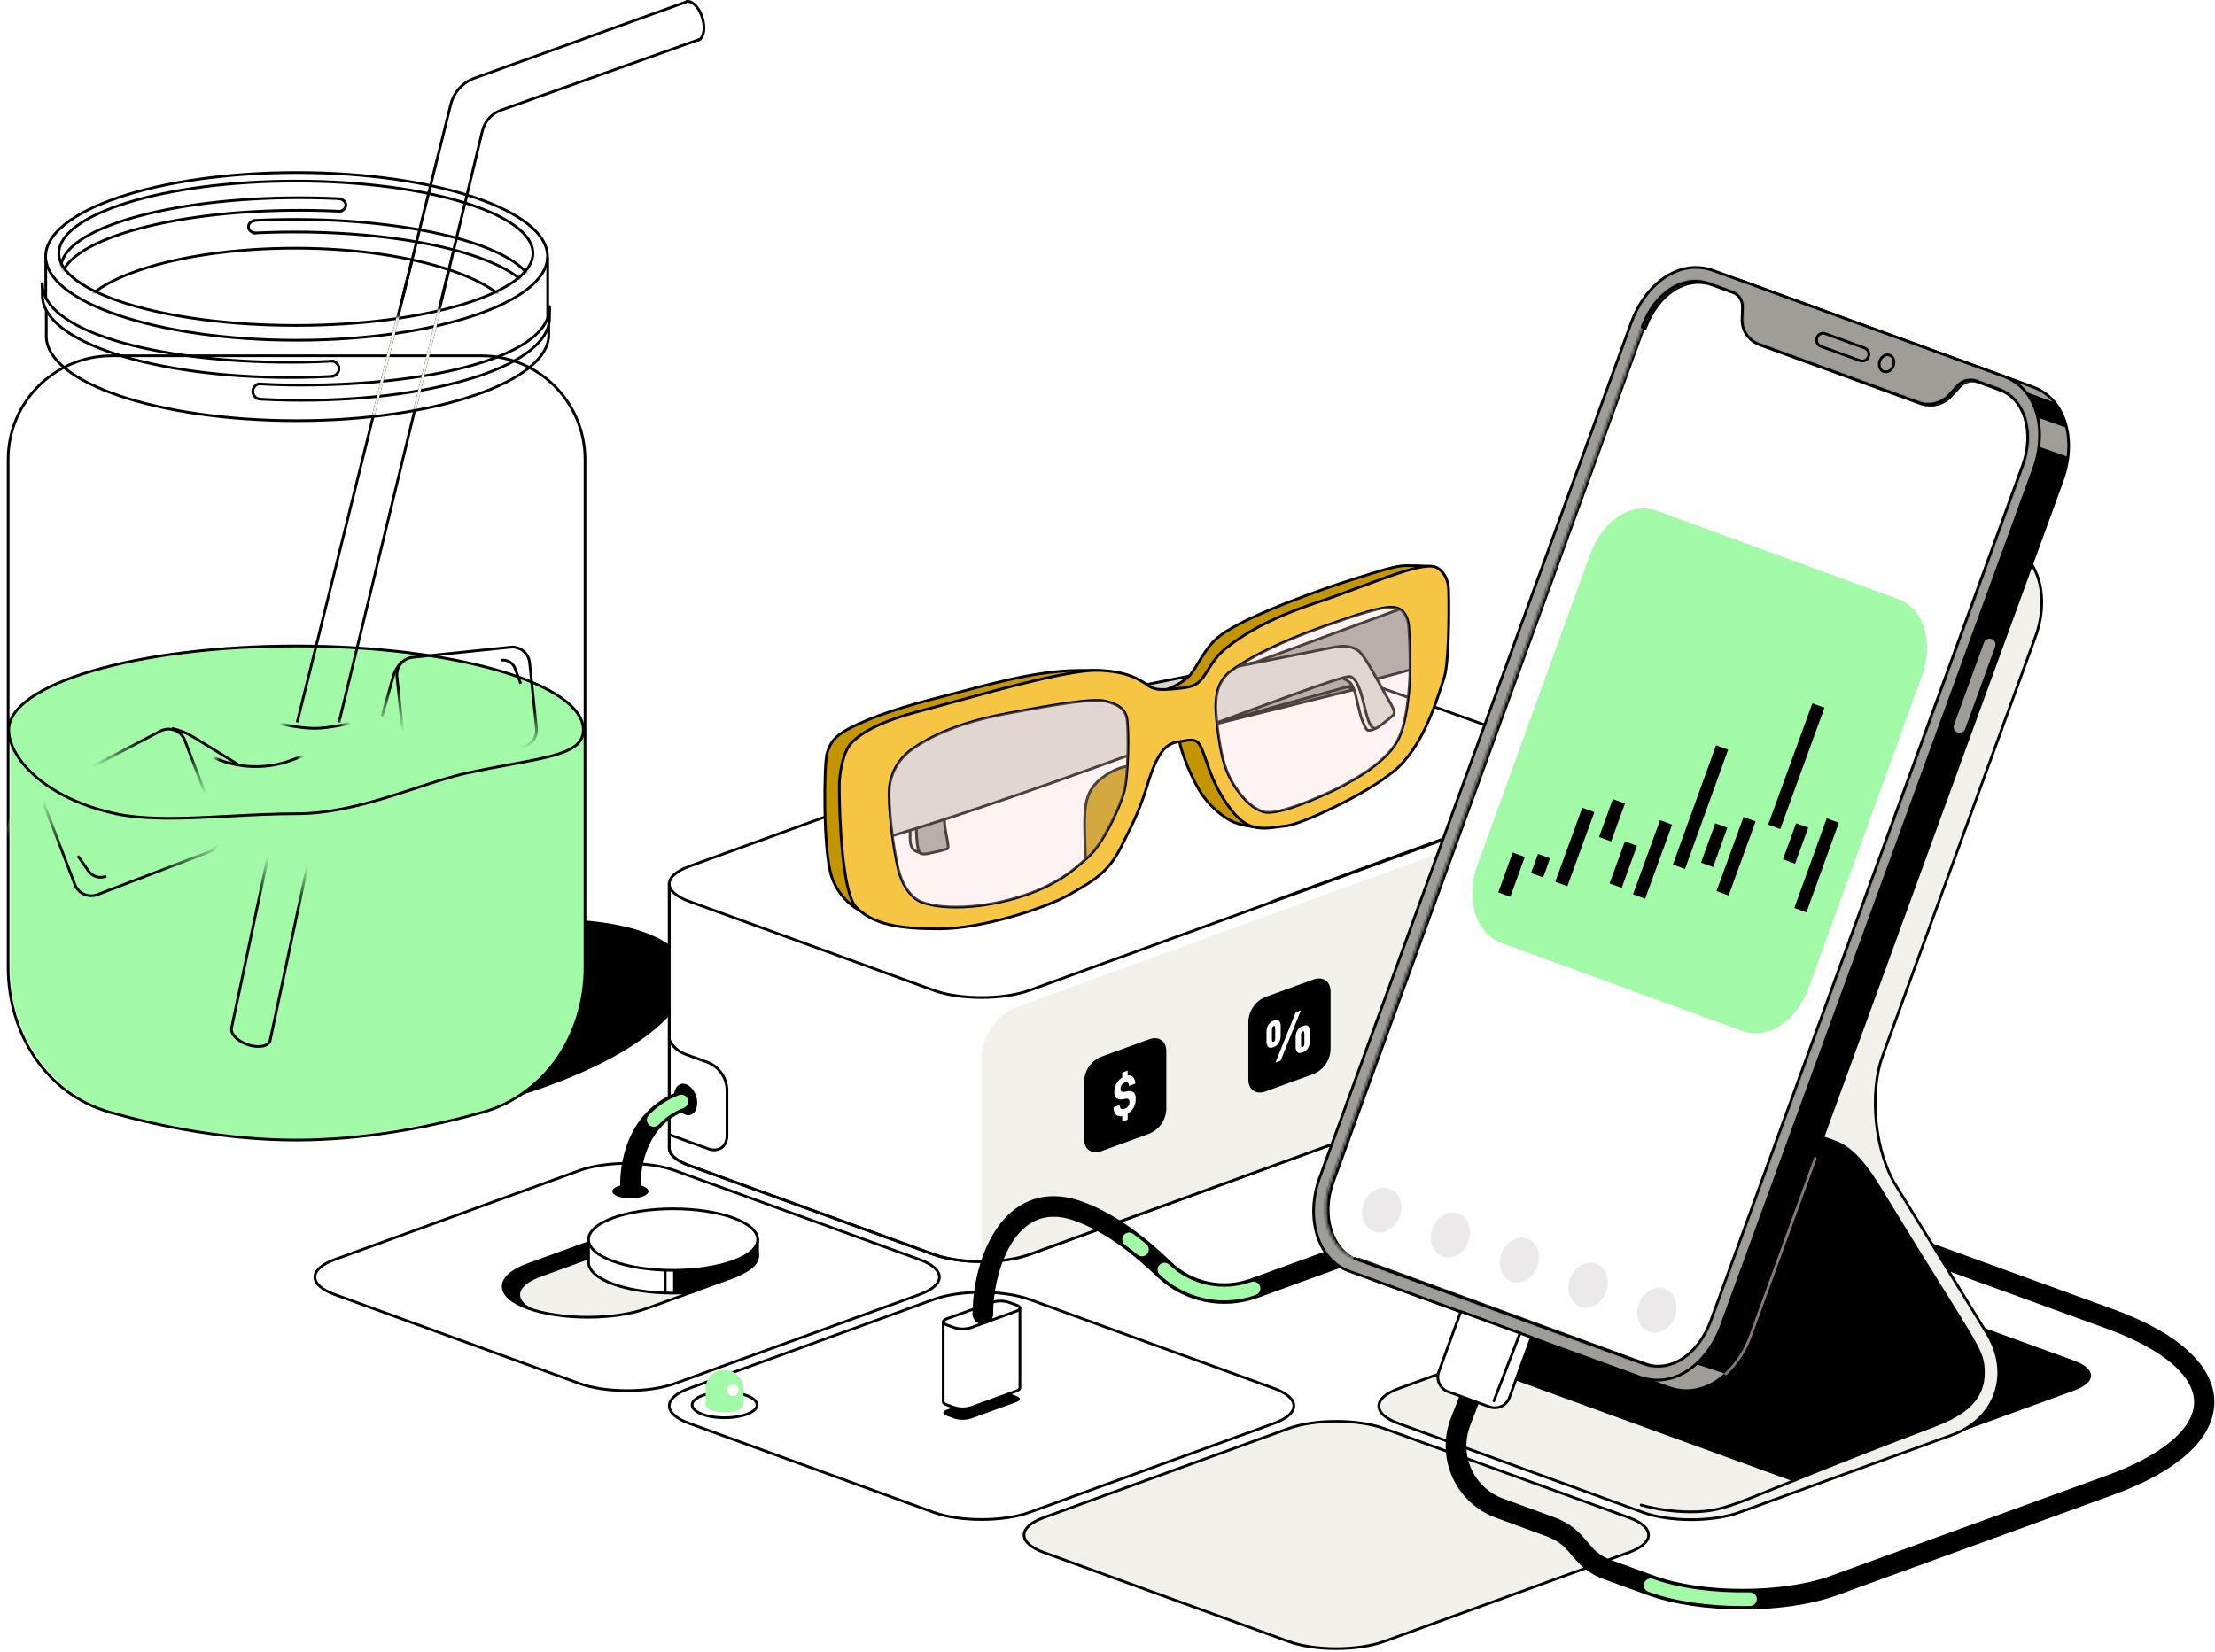 <svg width="823" height="614" viewBox="0 0 823 614" fill="none" xmlns="http://www.w3.org/2000/svg">
<ellipse cx="90.373" cy="42.194" rx="90.373" ry="42.194" transform="matrix(0.95 -0.312 0.787 0.617 44.542 382.099)" fill="black"/>
<path d="M10.52 168.378V225.203L35.608 216.203V182.243C35.608 172.122 39.542 162.397 46.581 155.123L61.642 139.558H39.34C36.862 139.558 34.395 139.877 31.999 140.508C19.341 143.842 10.52 155.288 10.52 168.378Z" fill="white"/>
<path d="M38.238 287.646C55.956 291.432 87.66 302.239 111.249 302.239C134.838 302.239 157.122 295.668 174.84 291.882C201.674 286.149 217.234 281.191 217.234 270.699V360.088C217.234 386.022 200.04 408.913 174.705 414.451C153.094 419.175 127.618 423.704 109.365 423.704C91.338 423.704 66.793 419.287 45.912 414.627C20.793 409.022 3.852 386.241 3.852 360.504V270.699C3.852 281.191 11.403 281.912 38.238 287.646Z" fill="#A2F9A8"/>
<path d="M100.2 387.411L116.655 310.287L101.91 307.141L86 382.203" stroke="black"/>
<path d="M217.234 271.254C217.234 281.79 200.285 286.769 173.488 292.528C155.795 296.33 133.543 302.928 109.987 302.928C86.431 302.928 54.771 292.075 37.078 288.273C10.281 282.515 2.74 281.79 2.74 271.254C2.74 253.761 50.756 239.58 109.987 239.58C169.218 239.58 217.234 253.761 217.234 271.254Z" fill="#A2F9A8"/>
<path d="M41.519 132.221H178.867C200.13 132.221 217.367 149.458 217.367 170.721V359.44C217.367 384.161 203.013 406.746 179.288 413.396C160.091 418.777 135.541 423.703 110 423.703C84.49 423.703 60.051 418.79 40.952 413.417C17.297 406.763 3.019 384.225 3.019 359.57V170.721C3.019 149.458 20.256 132.221 41.519 132.221Z" stroke="black"/>
<mask id="mask0_432_3" style="mask-type:alpha" maskUnits="userSpaceOnUse" x="0" y="101" width="125" height="42">
<rect x="0.634" y="101.661" width="123.442" height="40.519" fill="#D9D9D9"/>
</mask>
<g mask="url(#mask0_432_3)">
<path d="M200.402 108.729C200.402 126.163 159.058 140.296 108.057 140.296C57.056 140.296 15.711 127.105 15.711 109.671V105.431" stroke="black" stroke-linecap="round"/>
<path d="M200.402 103.075C200.402 120.509 159.058 134.642 108.057 134.642C57.056 134.642 15.711 122.865 15.711 105.431" stroke="black" stroke-linecap="round"/>
</g>
<path d="M123.134 139.825C124.695 139.825 125.961 138.559 125.961 136.998C125.961 135.437 124.695 134.171 123.134 134.171" stroke="black"/>
<mask id="mask1_432_3" style="mask-type:alpha" maskUnits="userSpaceOnUse" x="95" y="110" width="125" height="41">
<rect width="123.442" height="40.519" transform="matrix(-1 0 0 1 219.248 110.142)" fill="#D9D9D9"/>
</mask>
<g mask="url(#mask1_432_3)">
<path d="M19.48 117.209C19.48 134.643 60.825 148.776 111.826 148.776C162.827 148.776 204.172 135.586 204.172 118.151V113.911" stroke="black" stroke-linecap="round"/>
<path d="M19.48 111.555C19.48 128.989 60.825 143.122 111.826 143.122C162.827 143.122 204.172 131.816 204.172 114.382" stroke="black" stroke-linecap="round"/>
</g>
<path d="M96.749 148.304C95.188 148.304 93.922 147.039 93.922 145.477C93.922 143.916 95.188 142.65 96.749 142.65" stroke="black"/>
<mask id="mask2_432_3" style="mask-type:alpha" maskUnits="userSpaceOnUse" x="21" y="66" width="178" height="56">
<ellipse cx="109.941" cy="94.122" rx="88.576" ry="27.327" fill="#D9D9D9"/>
</mask>
<g mask="url(#mask2_432_3)">
<path d="M27.961 145.538V119.923C27.961 104.633 64.573 92.237 109.736 92.237C154.899 92.237 191.922 105.043 191.922 120.334V145.948" stroke="black"/>
<mask id="mask3_432_3" style="mask-type:alpha" maskUnits="userSpaceOnUse" x="8" y="71" width="119" height="35">
<rect width="118.526" height="33.506" transform="matrix(1 0 0 -1 8.173 105.429)" fill="#D9D9D9"/>
</mask>
<g mask="url(#mask3_432_3)">
<path d="M199.987 99.585C199.987 85.168 160.289 73.481 111.319 73.481C62.349 73.481 22.65 85.168 22.65 99.585V103.87" stroke="black"/>
<path d="M199.987 104.26C199.987 89.843 160.289 78.156 111.319 78.156C62.349 78.156 22.65 89.843 22.65 104.26" stroke="black"/>
</g>
<path d="M125.793 73.871C127.292 73.871 128.507 74.917 128.507 76.208C128.507 77.499 127.292 78.546 125.793 78.546" stroke="black"/>
<mask id="mask4_432_3" style="mask-type:alpha" maskUnits="userSpaceOnUse" x="94" y="79" width="119" height="35">
<rect x="212.652" y="113.493" width="118.526" height="33.506" transform="rotate(180 212.652 113.493)" fill="#D9D9D9"/>
</mask>
<g mask="url(#mask4_432_3)">
<path d="M20.838 107.649C20.838 93.232 60.537 81.545 109.507 81.545C158.477 81.545 198.175 93.232 198.175 107.649V111.935" stroke="black"/>
<path d="M20.838 112.324C20.838 97.908 60.537 86.221 109.507 86.221C158.477 86.221 198.175 97.908 198.175 112.324" stroke="black"/>
</g>
<path d="M95.032 81.935C93.533 81.935 92.318 82.982 92.318 84.273C92.318 85.564 93.533 86.61 95.032 86.61" stroke="black"/>
</g>
<path d="M203.433 95.283C203.433 99.44 200.94 103.477 196.254 107.219C191.573 110.958 184.769 114.347 176.317 117.203C159.418 122.912 136.039 126.452 110.193 126.452C84.347 126.452 60.968 122.912 44.069 117.203C35.617 114.347 28.813 110.958 24.132 107.219C19.446 103.477 16.953 99.44 16.953 95.283C16.953 91.126 19.446 87.09 24.132 83.347C28.813 79.608 35.617 76.219 44.069 73.364C60.968 67.654 84.347 64.114 110.193 64.114C136.039 64.114 159.418 67.654 176.317 73.364C184.769 76.219 191.573 79.608 196.254 83.347C200.94 87.09 203.433 91.126 203.433 95.283Z" stroke="black"/>
<path d="M198.017 94.122C198.017 97.659 195.692 101.123 191.262 104.355C186.842 107.578 180.414 110.503 172.426 112.967C156.457 117.894 134.365 120.948 109.941 120.948C85.517 120.948 63.425 117.894 47.455 112.967C39.467 110.503 33.04 107.578 28.62 104.355C24.189 101.123 21.864 97.659 21.864 94.122C21.864 90.585 24.189 87.121 28.62 83.889C33.04 80.665 39.467 77.741 47.455 75.276C63.425 70.35 85.517 67.295 109.941 67.295C134.365 67.295 156.457 70.35 172.426 75.276C180.414 77.741 186.842 80.665 191.262 83.889C195.692 87.121 198.017 90.585 198.017 94.122Z" stroke="black"/>
<path d="M20.065 292.421L59.58 271.713C63.027 269.907 67.277 271.513 68.668 275.146L81.335 308.237C82.618 311.59 80.941 315.348 77.588 316.631L36.21 332.471C32.857 333.754 29.099 332.077 27.815 328.724L17.012 300.502C15.834 297.424 17.146 293.951 20.065 292.421Z" stroke="black"/>
<rect x="13.304" y="264.815" width="115.846" height="47.658" transform="rotate(13.936 13.304 264.815)" fill="url(#paint0_linear_432_3)"/>
<path d="M63.865 270.699V270.699C66.722 271.33 69.452 272.434 71.944 273.967L88.315 284.036" stroke="black"/>
<path d="M149.367 245.891V245.891C147.768 247.536 146.607 249.556 145.991 251.766L141.98 266.15" stroke="black"/>
<path d="M39.451 325.61V325.61C37.112 326.595 34.403 325.824 32.934 323.754L28.903 318.075" stroke="black"/>
<path d="M3.24 271.254C3.24 267.127 6.075 263.091 11.454 259.335C16.82 255.589 24.615 252.195 34.294 249.337C53.644 243.622 80.406 240.08 109.987 240.08C139.568 240.08 166.33 243.622 185.68 249.337C195.359 252.195 203.154 255.589 208.52 259.335C213.899 263.091 216.734 267.127 216.734 271.254C216.734 273.729 215.781 275.575 213.932 277.071C212.055 278.59 209.244 279.755 205.531 280.788C201.826 281.819 197.281 282.704 191.968 283.693C191.232 283.83 190.482 283.969 189.717 284.111C184.969 284.991 179.672 285.972 173.894 287.214C167.895 288.503 161.3 290.67 154.319 292.963C150.975 294.061 147.543 295.189 144.045 296.263C133.211 299.59 121.689 302.428 109.987 302.428C101.981 302.428 93.713 302.867 85.609 303.297C81.779 303.5 77.986 303.702 74.274 303.854C62.684 304.329 51.883 304.325 43.105 302.439C29.777 299.575 19.793 294.324 13.15 288.507C6.494 282.676 3.24 276.323 3.24 271.254Z" stroke="black"/>
<path d="M115.595 279.814L108.405 282.497C97.749 286.473 85.875 285.489 76.018 279.814V279.814" stroke="black"/>
<rect x="82.507" y="281.463" width="4.643" height="9.855" transform="rotate(121.983 82.507 281.463)" fill="url(#paint1_linear_432_3)"/>
<rect width="4.643" height="9.855" transform="matrix(0.382 0.924 0.924 -0.382 108.999 279.809)" fill="url(#paint2_linear_432_3)"/>
<path d="M194.286 277.648L158.357 285.716C154.561 286.569 150.871 283.918 150.468 280.048L147.489 251.445C147.117 247.874 149.71 244.678 153.28 244.306L189.654 240.517C193.225 240.145 196.421 242.738 196.793 246.309L199.326 270.633C199.668 273.911 197.501 276.926 194.286 277.648Z" stroke="black"/>
<path d="M186.315 245.375V245.375C188.496 245.075 190.593 246.33 191.359 248.393L193.461 254.056" stroke="black"/>
<mask id="mask5_432_3" style="mask-type:alpha" maskUnits="userSpaceOnUse" x="120" y="240" width="103" height="48">
<ellipse cx="171.634" cy="264.194" rx="51.827" ry="21.362" transform="rotate(-11.784 171.634 264.194)" fill="#D9D9D9"/>
</mask>
<g mask="url(#mask5_432_3)">
<g filter="url(#filter0_f_432_3)">
<rect x="205.685" y="310.204" width="71.081" height="46.037" transform="rotate(-171.62 205.685 310.204)" fill="url(#paint3_linear_432_3)"/>
</g>
</g>
<path fill-rule="evenodd" clip-rule="evenodd" d="M255.122 1.042C255.927 0.87 256.914 1.246 257.911 2.218C258.954 3.236 259.912 4.827 260.505 6.755C261.098 8.684 261.201 10.537 260.91 11.966C260.708 12.958 260.333 13.687 259.85 14.13L186.049 40.447C182.392 41.751 179.64 44.812 178.731 48.586L173.429 70.599L125.475 268.331L126.447 268.566L161.321 124.769L161.404 124.789L174.402 70.83L177.565 57.789L177.544 57.784L179.704 48.82C180.534 45.374 183.046 42.58 186.385 41.389L259.369 15.363L259.415 15.513C259.768 15.404 260.085 15.232 260.365 15.008L260.744 14.872L260.687 14.711C261.288 14.078 261.685 13.175 261.89 12.165C262.22 10.543 262.094 8.518 261.461 6.461C260.828 4.404 259.794 2.658 258.609 1.502C257.44 0.362 256.024 -0.288 254.68 0.125L254.725 0.271L176.142 28.573C171.587 30.214 168.151 34.02 166.983 38.719L162.26 57.732L162.226 57.724L109.928 268.328L110.898 268.569L145.862 127.77L145.888 127.777L167.954 38.96C169.041 34.585 172.24 31.042 176.481 29.514L255.17 1.174L255.122 1.042Z" fill="black"/>
<mask id="mask6_432_3" style="mask-type:alpha" maskUnits="userSpaceOnUse" x="136" y="111" width="35" height="44">
<path d="M170.248 111.084L136.325 113.44V154.901L156.585 152.074L170.248 111.084Z" fill="#D9D9D9"/>
</mask>
<g mask="url(#mask6_432_3)">
<path fill-rule="evenodd" clip-rule="evenodd" d="M261.096 20.437C261.486 22.309 261.496 24.026 261.235 25.273C261.104 25.898 260.916 26.357 260.714 26.654C260.631 26.777 260.553 26.863 260.482 26.923L260.48 26.911L259.934 27.017C259.854 26.989 259.76 26.944 259.652 26.875C259.348 26.683 258.993 26.337 258.624 25.816C257.887 24.776 257.212 23.197 256.823 21.325C256.434 19.453 256.424 17.736 256.684 16.489C256.815 15.864 257.004 15.405 257.205 15.108C257.307 14.958 257.4 14.864 257.482 14.804L257.687 14.764L257.677 14.712C257.782 14.69 257.97 14.698 258.267 14.887C258.571 15.079 258.927 15.425 259.296 15.946C260.032 16.986 260.707 18.565 261.096 20.437ZM257.122 13.856L177.922 29.375C172.395 30.458 167.995 34.642 166.638 40.108L162.259 57.732L162.225 57.724L109.927 268.329L110.897 268.57L145.861 127.771L145.887 127.777L167.608 40.349C168.872 35.261 172.968 31.364 178.114 30.356L256.084 15.078C255.436 16.516 255.302 18.923 255.844 21.529C256.375 24.082 257.424 26.201 258.564 27.283L187.458 41.079C183.036 41.937 179.523 45.297 178.468 49.676L173.428 70.599L125.474 268.331L126.446 268.566L161.32 124.77L161.403 124.79L174.401 70.83L177.564 57.789L177.543 57.784L179.44 49.91C180.403 45.912 183.611 42.844 187.648 42.061L259.913 28.04C260.093 28.068 260.271 28.066 260.446 28.029C262.167 27.672 262.896 24.181 262.075 20.233C261.255 16.285 259.194 13.375 257.473 13.733C257.351 13.758 257.234 13.8 257.122 13.856Z" fill="#F2F0EA"/>
</g>
<mask id="mask7_432_3" style="mask-type:alpha" maskUnits="userSpaceOnUse" x="145" y="96" width="24" height="23">
<path d="M151.402 96.478L168.835 101.189L164.595 114.852L145.277 118.151L151.402 96.478Z" fill="black"/>
</mask>
<g mask="url(#mask7_432_3)">
<path fill-rule="evenodd" clip-rule="evenodd" d="M261.096 20.436C261.486 22.308 261.496 24.025 261.235 25.272C261.104 25.897 260.916 26.356 260.714 26.654C260.631 26.776 260.553 26.862 260.482 26.922L260.48 26.91L259.934 27.016C259.854 26.988 259.76 26.943 259.652 26.874C259.348 26.682 258.993 26.336 258.624 25.815C257.887 24.775 257.212 23.196 256.823 21.324C256.434 19.452 256.424 17.735 256.684 16.488C256.815 15.863 257.004 15.404 257.205 15.107C257.307 14.957 257.4 14.863 257.482 14.803L257.687 14.763L257.677 14.711C257.782 14.689 257.97 14.697 258.267 14.886C258.571 15.079 258.927 15.424 259.296 15.945C260.032 16.985 260.707 18.564 261.096 20.436ZM257.122 13.855L177.922 29.374C172.395 30.457 167.995 34.642 166.638 40.107L162.259 57.731L162.225 57.723L109.927 268.328L110.897 268.569L145.861 127.77L145.887 127.776L167.608 40.348C168.872 35.26 172.968 31.363 178.114 30.355L256.084 15.077C255.436 16.515 255.302 18.922 255.844 21.528C256.375 24.081 257.424 26.2 258.564 27.282L187.458 41.078C183.036 41.936 179.523 45.296 178.468 49.675L173.428 70.598L125.474 268.33L126.446 268.565L161.32 124.769L161.403 124.789L174.401 70.829L177.564 57.788L177.543 57.783L179.44 49.909C180.403 45.911 183.611 42.843 187.648 42.06L259.913 28.039C260.093 28.067 260.271 28.065 260.446 28.028C262.167 27.671 262.896 24.18 262.075 20.232C261.255 16.285 259.194 13.374 257.473 13.732C257.351 13.757 257.234 13.799 257.122 13.855Z" fill="black"/>
</g>
<path d="M101.652 268.476C101.652 268.476 110.895 270.726 116.894 270.698C122.708 270.671 131.659 268.476 131.659 268.476" stroke="black"/>
<rect x="109.394" y="266.842" width="4.643" height="15.751" transform="rotate(104.671 109.394 266.842)" fill="url(#paint4_linear_432_3)"/>
<rect width="4.643" height="15.751" transform="matrix(0.253 0.967 0.967 -0.253 125.018 267.783)" fill="url(#paint5_linear_432_3)"/>
<path d="M17.189 115.203V124.897C17.189 142.262 58.88 156.34 110.31 156.34C161.739 156.34 203.898 141.796 203.898 124.431V120.703" stroke="black"/>
<path d="M17 110.703L17 96.703" stroke="black"/>
<path d="M203.5 118.703L203.5 95.703" stroke="black"/>
<path d="M725.373 533.275L770.658 516.792C779.06 513.74 779.06 508.737 770.658 505.677L718.581 486.727L725.373 533.275Z" fill="black"/>
<path d="M124.345 481.089C114.544 477.519 114.544 471.677 124.345 468.108L215.212 435.04C225.014 431.471 241.056 431.471 250.823 435.04L341.682 468.108C351.492 471.677 351.492 477.519 341.682 481.089L250.857 514.156C241.056 517.726 225.014 517.726 215.246 514.156L124.345 481.089Z" fill="white" stroke="black" stroke-miterlimit="10" stroke-linecap="round"/>
<path d="M256.021 528.976C246.22 525.407 246.22 519.573 256.021 516.004L346.88 482.936C356.681 479.375 372.723 479.375 382.533 482.936L473.392 516.004C483.193 519.573 483.193 525.407 473.392 528.976L382.533 562.044C372.723 565.613 356.681 565.613 346.88 562.044L256.021 528.976Z" fill="white" stroke="black" stroke-miterlimit="10" stroke-linecap="round"/>
<path d="M387.84 576.958C378.039 573.389 378.039 567.547 387.84 563.986L478.708 530.918C488.509 527.349 504.551 527.349 514.318 530.918L605.177 563.986C614.987 567.547 614.987 573.389 605.177 576.958L514.318 610.025C504.517 613.595 488.475 613.595 478.708 610.025L387.84 576.958Z" fill="#F2F0EA" stroke="black" stroke-miterlimit="10" stroke-linecap="round"/>
<path d="M248.67 328.469V426.637C248.67 428.994 251.12 431.343 256.021 433.123L346.88 466.19C356.681 469.76 372.723 469.76 382.533 466.19L547.064 406.305C551.965 404.524 554.415 402.167 554.415 399.818V301.668L248.67 328.469Z" fill="white" stroke="black" stroke-miterlimit="10" stroke-linecap="round"/>
<path d="M248.67 421.677L263.152 426.942C266.984 428.341 270.121 426.145 270.121 422.067V404.847C270.017 402.699 269.307 400.624 268.074 398.863C266.841 397.102 265.134 395.725 263.152 394.893L254.495 391.738C251.955 390.764 249.875 388.869 248.67 386.431" stroke="black" stroke-miterlimit="10" stroke-linecap="round"/>
<path d="M364.702 468.87C371.172 468.87 377.632 468.022 382.508 466.199L547.039 406.313C551.939 404.533 554.39 402.175 554.39 399.827V309.884L377.692 374.323C370.536 376.934 364.677 385.303 364.677 392.917L364.702 468.87Z" fill="#F2F0EA"/>
<path d="M248.67 328.469V426.637C248.67 428.994 251.12 431.343 256.021 433.123L346.88 466.19C356.681 469.76 372.723 469.76 382.533 466.19L547.064 406.305C551.965 404.524 554.415 402.167 554.415 399.818V301.668L248.67 328.469Z" stroke="black" stroke-miterlimit="10" stroke-linecap="round"/>
<path d="M256.021 334.965C246.22 331.396 246.22 325.562 256.021 321.993L420.552 262.107C430.353 258.537 446.395 258.537 456.163 262.107L547.03 295.174C556.831 298.735 556.831 304.577 547.03 308.147L382.533 368.041C372.723 371.602 356.681 371.602 346.88 368.041L256.021 334.965Z" fill="white"/>
<path d="M256.021 334.965C246.22 331.396 246.22 325.562 256.021 321.993L420.552 262.107C430.353 258.537 446.395 258.537 456.163 262.107L547.03 295.174C556.831 298.735 556.831 304.577 547.03 308.147L382.533 368.041C372.723 371.602 356.681 371.602 346.88 368.041L256.021 334.965Z" stroke="black" stroke-miterlimit="10" stroke-linecap="round"/>
<mask id="mask8_432_3" style="mask-type:alpha" maskUnits="userSpaceOnUse" x="329" y="149" width="306" height="244">
<rect x="388.115" y="149.848" width="282" height="121" transform="rotate(29.05 388.115 149.848)" fill="#D9D9D9"/>
</mask>
<g mask="url(#mask8_432_3)">
<path d="M344.626 367.765L236.94 329.122L455.304 249.049C467.956 244.409 481.836 244.361 494.521 248.913L602.207 287.556L383.844 367.629C371.191 372.269 357.311 372.317 344.626 367.765Z" fill="white" stroke="black"/>
</g>
<path d="M351.738 526.17C350.042 525.551 350.042 524.542 351.738 523.923L368.636 517.768C370.65 517.149 372.803 517.149 374.817 517.768L377.674 518.811C379.37 519.43 379.37 520.439 377.674 521.058L360.776 527.213C358.762 527.832 356.609 527.832 354.595 527.213L351.738 526.17Z" fill="black"/>
<path d="M350.457 491.263V520.939C350.457 521.346 350.881 521.787 351.737 522.067L354.595 523.109C356.609 523.728 358.762 523.728 360.776 523.109L377.674 516.954C378.522 516.64 378.954 516.233 378.954 515.826V486.176L350.457 491.263Z" fill="white" stroke="black" stroke-miterlimit="10" stroke-linecap="round"/>
<path d="M351.738 492.382C350.042 491.763 350.042 490.754 351.738 490.135L368.636 483.98C370.65 483.361 372.803 483.361 374.817 483.98L377.674 485.023C379.37 485.642 379.37 486.651 377.674 487.269L360.776 493.425C358.762 494.044 356.609 494.044 354.595 493.425L351.738 492.382Z" fill="white" stroke="black" stroke-miterlimit="10" stroke-linecap="round"/>
<path d="M365.193 489.915C367.333 489.915 369.068 489.228 369.068 488.38C369.068 487.533 367.333 486.846 365.193 486.846C363.053 486.846 361.318 487.533 361.318 488.38C361.318 489.228 363.053 489.915 365.193 489.915Z" fill="black"/>
<path d="M647.486 598.155C634.768 598.155 621.965 596.383 612.248 592.848L602.362 589.253C601.417 588.903 600.649 588.193 600.225 587.279C599.802 586.365 599.757 585.32 600.101 584.373C600.444 583.426 601.149 582.653 602.06 582.224C602.971 581.794 604.016 581.742 604.965 582.079L614.86 585.683C632.547 592.118 662.426 592.118 680.146 585.683L782.74 548.376C803.386 540.864 815.23 530.91 815.23 521.075C815.23 511.239 803.36 501.294 782.74 493.781L609.332 430.657L467.091 482.428C460.776 484.702 453.952 485.166 447.387 483.768C440.822 482.37 434.779 479.166 429.937 474.518C422.256 467.073 410.555 457.382 398.473 453.414C392.105 451.32 386.543 451.956 381.947 455.288C373.062 461.723 369.009 476.951 369.009 488.355C369.009 489.367 368.607 490.337 367.891 491.053C367.176 491.768 366.205 492.17 365.193 492.17C364.181 492.17 363.211 491.768 362.495 491.053C361.78 490.337 361.378 489.367 361.378 488.355C361.378 474.611 366.355 457.128 377.488 449.081C384.084 444.299 392.173 443.282 400.872 446.139C414.336 450.557 427.004 461.011 435.262 469.032C439.067 472.679 443.814 475.194 448.969 476.293C454.124 477.393 459.484 477.033 464.446 475.255L609.298 422.534L785.258 486.583C809.448 495.384 822.768 507.627 822.768 521.049C822.768 534.471 809.448 546.714 785.258 555.524L682.665 592.831C673.024 596.4 660.247 598.155 647.486 598.155Z" fill="black"/>
<path d="M647.512 596.901C634.497 596.901 621.932 595.027 612.681 591.652C612.339 591.565 612.018 591.407 611.739 591.189C611.461 590.97 611.231 590.696 611.065 590.384C610.898 590.072 610.799 589.729 610.773 589.376C610.746 589.023 610.794 588.669 610.912 588.336C611.031 588.002 611.217 587.697 611.46 587.44C611.703 587.183 611.997 586.98 612.323 586.843C612.649 586.705 613 586.638 613.354 586.644C613.708 586.65 614.056 586.73 614.377 586.879C623.704 590.27 636.77 592.068 650.174 591.788C650.509 591.781 650.841 591.839 651.152 591.96C651.463 592.081 651.748 592.263 651.989 592.494C652.231 592.725 652.424 593.001 652.559 593.307C652.693 593.613 652.766 593.942 652.773 594.276C652.78 594.61 652.722 594.943 652.601 595.254C652.48 595.565 652.298 595.85 652.067 596.091C651.836 596.332 651.56 596.526 651.254 596.66C650.948 596.795 650.619 596.868 650.285 596.875L647.512 596.901Z" fill="#A2F9A8"/>
<path d="M454.933 483.293C445.948 483.299 437.309 479.826 430.828 473.602C430.368 473.128 430.11 472.493 430.109 471.832C430.109 471.171 430.365 470.536 430.825 470.061C431.284 469.586 431.911 469.309 432.571 469.287C433.232 469.266 433.875 469.503 434.364 469.947C438.342 473.765 443.307 476.397 448.7 477.546C454.092 478.695 459.699 478.316 464.887 476.451C465.522 476.22 466.221 476.251 466.833 476.536C467.444 476.822 467.917 477.339 468.148 477.973C468.378 478.607 468.347 479.306 468.062 479.918C467.776 480.529 467.26 481.002 466.626 481.233C462.877 482.592 458.921 483.289 454.933 483.293V483.293Z" fill="#A2F9A8"/>
<path d="M424.308 466.895C423.719 466.892 423.15 466.685 422.697 466.31C421.171 465.055 419.644 463.859 418.144 462.74C417.854 462.55 417.607 462.303 417.416 462.014C417.225 461.725 417.096 461.4 417.035 461.058C416.975 460.717 416.984 460.368 417.064 460.031C417.143 459.693 417.291 459.376 417.497 459.098C417.704 458.82 417.965 458.587 418.264 458.413C418.564 458.24 418.896 458.129 419.24 458.088C419.584 458.047 419.933 458.077 420.264 458.176C420.596 458.274 420.905 458.44 421.171 458.662C422.748 459.824 424.342 461.078 425.927 462.384C426.333 462.717 426.626 463.167 426.766 463.674C426.906 464.18 426.886 464.717 426.709 465.211C426.531 465.705 426.205 466.132 425.775 466.434C425.345 466.735 424.833 466.896 424.308 466.895V466.895Z" fill="#A2F9A8"/>
<path d="M756.311 236.56C761.729 221.697 757.524 206.384 745.408 201.966L660.399 170.976C647.834 166.398 635.217 175.572 629.799 190.435L563.818 371.483L628.35 476.501L519.668 516.055C509.867 519.624 509.867 525.466 519.668 529.036L610.527 562.103C620.329 565.672 636.371 565.672 646.18 562.103L725.372 533.275C741.592 527.34 747.417 510.518 738.421 495.807L704.303 440.339C696.621 427.833 694.442 406.322 699.461 392.536L756.311 236.56Z" fill="#F2F0EA" stroke="black" stroke-miterlimit="10" stroke-linecap="round"/>
<path d="M681.842 424.433L612.961 400.149L596.003 413.402L628.367 476.501L545.622 506.618L666.021 550.453C677.484 545.806 693.662 539.312 717.597 530.248C727.136 526.636 736.895 521.769 736.895 510.255C736.895 501.225 734.784 501.318 700.496 445.053C696.765 438.872 690.304 427.417 681.842 424.433Z" fill="black"/>
<path d="M609.798 559.331C615.598 560.947 621.583 561.802 627.603 561.874C643.764 561.874 642.407 558.72 717.648 530.231C727.187 526.619 736.946 521.753 736.946 510.238C736.946 501.208 734.835 501.302 700.546 445.036C696.79 438.855 690.372 427.401 681.893 424.416L613.011 400.133" stroke="black" stroke-miterlimit="10" stroke-linecap="round"/>
<path d="M650.522 496.13C645.112 510.993 632.716 520.243 619.922 515.631L511.928 476.247C498.828 471.473 495.606 456.517 501.024 441.653L616.836 123.979C622.254 109.115 634.87 99.933 647.444 104.477L755.404 143.828C767.521 148.245 771.726 163.558 766.308 178.421L650.522 496.13Z" fill="#9E9D98" stroke="black" stroke-miterlimit="10" stroke-linecap="round"/>
<path d="M768.106 159.073C768.106 159.073 766.13 152.29 763.595 149.695L752.259 145.456L753.437 153.867L768.106 159.073Z" fill="black"/>
<path d="M766.292 178.455C767.313 175.664 768.01 172.765 768.369 169.815L756.049 165.457L629.088 506.626L641.238 510.603C645.449 506.585 648.645 501.624 650.565 496.13L766.292 178.455Z" fill="black"/>
<path d="M641.237 510.603C645.448 506.585 648.645 501.625 650.564 496.13L674.474 430.538" stroke="#877777" stroke-miterlimit="10" stroke-linecap="round"/>
<path d="M639.762 492.213C634.344 507.076 621.957 516.326 609.162 511.714L501.193 472.372C489.679 468.175 484.88 452.642 490.298 437.779L606.042 120.062C611.46 105.198 624.077 96.016 636.642 100.56L744.602 139.911C756.727 144.328 760.924 159.641 755.506 174.504L639.762 492.213Z" fill="#9E9D98" stroke="black" stroke-miterlimit="10" stroke-linecap="round"/>
<path d="M741.79 240.457C742.3 239.057 741.579 237.51 740.18 237C738.781 236.49 737.233 237.211 736.723 238.61L725.554 269.265C725.044 270.664 725.765 272.212 727.164 272.722C728.563 273.232 730.111 272.511 730.62 271.111L741.79 240.457Z" fill="#9E9D98" stroke="black" stroke-miterlimit="10" stroke-linecap="round"/>
<path d="M742.551 144.591L734.072 141.505C732.977 141.171 731.812 141.137 730.699 141.407C729.587 141.677 728.567 142.241 727.747 143.039L723.897 147.211C722.523 148.547 720.815 149.487 718.951 149.935C717.088 150.383 715.138 150.32 713.307 149.755L653.184 127.862C651.447 127.138 649.959 125.921 648.905 124.362C647.85 122.803 647.275 120.969 647.249 119.087L647.41 113.881C647.397 112.757 647.054 111.661 646.424 110.73C645.794 109.798 644.905 109.072 643.866 108.641L635.328 105.521C624.975 101.756 614.597 109.311 610.138 121.546L494.36 439.22C489.9 451.455 493.851 464.233 503.33 467.692L610.519 506.746C621.024 510.578 631.241 502.964 635.701 490.729L751.479 173.054C755.939 160.82 752.479 148.22 742.551 144.591Z" fill="white"/>
<mask id="mask9_432_3" style="mask-type:alpha" maskUnits="userSpaceOnUse" x="492" y="104" width="262" height="404">
<path d="M742.551 144.591L734.072 141.505C732.977 141.171 731.812 141.137 730.699 141.407C729.587 141.677 728.567 142.241 727.747 143.039L723.897 147.211C722.523 148.547 720.815 149.487 718.951 149.935C717.088 150.383 715.138 150.32 713.307 149.755L653.184 127.862C651.447 127.138 649.959 125.921 648.905 124.362C647.85 122.803 647.275 120.969 647.249 119.087L647.41 113.881C647.397 112.757 647.054 111.661 646.424 110.73C645.794 109.798 644.905 109.072 643.866 108.641L635.328 105.521C624.975 101.756 614.597 109.311 610.138 121.546L494.36 439.22C489.9 451.455 493.851 464.233 503.33 467.692L610.519 506.746C621.024 510.578 631.241 502.964 635.701 490.729L751.479 173.054C755.939 160.82 752.479 148.22 742.551 144.591Z" fill="white"/>
</mask>
<g mask="url(#mask9_432_3)">
<rect x="451.052" y="97.703" width="308" height="416" fill="black"/>
<path d="M743.149 144.993L734.699 141.907C733.607 141.574 732.446 141.54 731.337 141.81C730.228 142.079 729.212 142.643 728.394 143.442L724.558 147.611C723.188 148.946 721.485 149.887 719.628 150.334C717.771 150.782 715.828 150.719 714.003 150.154L654.122 128.27C652.39 127.546 650.908 126.33 649.857 124.772C648.806 123.213 648.232 121.38 648.207 119.498L648.367 114.295C648.345 113.177 647.999 112.09 647.372 111.166C646.745 110.242 645.863 109.521 644.835 109.091L636.325 105.972C626.007 102.209 615.663 109.76 611.218 121.99L495.825 439.505C491.38 451.735 495.318 464.508 504.766 467.966L611.599 507.003C622.069 510.834 632.252 503.223 636.697 490.993L752.09 173.445C756.535 161.214 753.087 148.62 743.149 144.993Z" fill="white"/>
<path d="M505 467.966L611.732 507.003C622.193 510.834 632.366 503.223 636.807 490.993L643.73 471.932L752.092 173.445C756.533 161.214 753.088 148.62 743.159 144.993L734.717 141.907C733.626 141.574 732.466 141.54 731.359 141.81C730.251 142.079 729.235 142.643 728.418 143.442L724.586 147.611C723.217 148.946 721.516 149.887 719.66 150.334C717.805 150.782 715.864 150.719 714.041 150.154L659.526 130.22L654.216 128.27C652.486 127.546 651.004 126.33 649.954 124.772C648.904 123.213 648.331 121.38 648.306 119.498L648.466 114.295C648.444 113.177 648.099 112.09 647.472 111.166C646.846 110.242 645.965 109.521 644.937 109.091L636.436 105.972C626.127 102.209 615.793 109.76 611.352 121.99" stroke="black" stroke-miterlimit="10" stroke-linecap="round"/>
<path d="M672.112 366.89C667.64 379.196 657.404 386.858 646.874 382.993L557.845 350.423C548.344 346.948 544.345 334.082 548.85 321.768L590.829 206.089C595.293 193.783 605.697 186.18 616.058 189.986L705.087 222.582C715.086 226.243 718.546 238.922 714.082 251.228L672.112 366.89Z" fill="#A2F9A8"/>
<path d="M520.079 452.129C521.691 447.717 520.002 443.046 516.306 441.695C512.61 440.345 508.307 442.827 506.695 447.24C505.083 451.652 506.772 456.323 510.468 457.673C514.164 459.024 518.467 456.542 520.079 452.129Z" fill="#EBE9E9"/>
<path d="M545.645 461.44C547.258 457.028 545.568 452.356 541.872 451.006C538.176 449.656 533.874 452.138 532.262 456.55C530.65 460.962 532.339 465.634 536.035 466.984C539.731 468.334 544.033 465.852 545.645 461.44Z" fill="#EBE9E9"/>
<path d="M571.213 470.745C572.825 466.332 571.136 461.661 567.44 460.311C563.744 458.96 559.441 461.443 557.829 465.855C556.217 470.267 557.906 474.938 561.602 476.289C565.298 477.639 569.601 475.157 571.213 470.745Z" fill="#EBE9E9"/>
<path d="M596.778 480.055C598.39 475.643 596.701 470.972 593.005 469.621C589.309 468.271 585.006 470.753 583.394 475.165C581.782 479.578 583.472 484.249 587.168 485.599C590.863 486.95 595.166 484.467 596.778 480.055Z" fill="#EBE9E9"/>
<path d="M622.344 489.362C623.956 484.95 622.266 480.278 618.571 478.928C614.875 477.578 610.572 480.06 608.96 484.472C607.348 488.884 609.037 493.556 612.733 494.906C616.429 496.256 620.732 493.774 622.344 489.362Z" fill="#EBE9E9"/>
<path d="M566.546 318.472L562.047 316.845L556.689 331.656L561.189 333.284L566.546 318.472Z" fill="black"/>
<path d="M575.956 318.986L571.459 317.348L568.875 324.44L573.372 326.078L575.956 318.986Z" fill="black"/>
<path d="M592.402 301.826L587.904 300.188L577.875 327.712L582.372 329.351L592.402 301.826Z" fill="black"/>
<path d="M603.768 298.616L599.271 296.978L594.14 311.058L598.637 312.697L603.768 298.616Z" fill="black"/>
<path d="M608.236 314.342L603.739 312.703L598.049 328.32L602.546 329.959L608.236 314.342Z" fill="black"/>
<path d="M621.29 306.478L616.793 304.839L606.764 332.363L611.261 334.002L621.29 306.478Z" fill="black"/>
<path d="M642.111 278.617L637.611 276.989L621.579 321.313L626.079 322.94L642.111 278.617Z" fill="black"/>
<path d="M641.813 307.596L637.313 305.969L632.022 320.597L636.522 322.225L641.813 307.596Z" fill="black"/>
<path d="M652.313 305.276L647.815 303.638L637.786 331.162L642.284 332.801L652.313 305.276Z" fill="black"/>
<path d="M677.901 263.022L673.403 261.384L656.976 306.467L661.474 308.106L677.901 263.022Z" fill="black"/>
<path d="M671.854 307.606L667.356 305.968L662.481 319.348L666.978 320.987L671.854 307.606Z" fill="black"/>
<path d="M683.236 305.768L678.736 304.141L666.694 337.435L671.193 339.063L683.236 305.768Z" fill="black"/>
</g>
<path d="M503.33 467.692L610.519 506.745C621.024 510.577 631.241 502.963 635.701 490.729L642.654 471.66L751.479 173.054C755.939 160.819 752.479 148.219 742.508 144.59L734.029 141.504C732.934 141.17 731.77 141.136 730.657 141.406C729.544 141.676 728.525 142.24 727.704 143.039L723.897 147.21C722.523 148.546 720.814 149.487 718.951 149.934C717.088 150.382 715.138 150.32 713.307 149.754L658.534 129.795L653.201 127.845C651.464 127.121 649.976 125.904 648.921 124.345C647.867 122.785 647.291 120.952 647.266 119.069L647.427 113.863C647.414 112.739 647.071 111.643 646.441 110.712C645.811 109.781 644.921 109.055 643.883 108.623L635.345 105.503C624.992 101.739 614.614 109.293 610.154 121.528" stroke="black" stroke-miterlimit="10" stroke-linecap="round"/>
<path d="M694.222 132.56C694.114 132.873 693.942 133.16 693.717 133.404C693.493 133.648 693.221 133.843 692.917 133.977C692.614 134.11 692.287 134.18 691.955 134.181C691.624 134.183 691.296 134.115 690.991 133.984L676.628 128.753C676.003 128.539 675.489 128.085 675.198 127.492C674.907 126.899 674.864 126.215 675.077 125.59L675.119 125.471C675.228 125.159 675.401 124.872 675.625 124.629C675.85 124.386 676.122 124.192 676.425 124.058C676.728 123.924 677.055 123.854 677.386 123.853C677.717 123.851 678.045 123.917 678.35 124.047L692.704 129.287C693.018 129.387 693.308 129.549 693.557 129.764C693.807 129.979 694.01 130.242 694.156 130.537C694.301 130.832 694.386 131.153 694.405 131.482C694.423 131.811 694.375 132.14 694.264 132.449L694.222 132.56Z" stroke="black" stroke-miterlimit="10" stroke-linecap="round"/>
<path d="M703.482 135.965C704.104 134.293 703.488 132.52 702.105 132.006C700.722 131.492 699.098 132.431 698.476 134.103C697.854 135.775 698.47 137.548 699.853 138.062C701.235 138.576 702.86 137.637 703.482 135.965Z" stroke="black" stroke-miterlimit="10" stroke-linecap="round"/>
<path d="M495.5 254.703C498.3 254.303 502 255.703 503.5 256.203L435 273.203L432.5 265.703C452.333 262.203 492.7 255.103 495.5 254.703Z" fill="#877777" stroke="black"/>
<path d="M603.66 589.482C603.217 589.481 602.778 589.404 602.362 589.253L596.105 586.972C589.551 584.59 586.609 581.105 584.023 578.027C581.649 575.204 579.597 572.77 574.467 570.905L555.941 564.122C552.378 562.831 549.108 560.843 546.323 558.273C543.539 555.703 541.294 552.603 539.722 549.155C538.15 545.707 537.282 541.98 537.168 538.192C537.054 534.404 537.697 530.631 539.06 527.095L546.691 507.467C547.055 506.522 547.78 505.761 548.705 505.351C549.63 504.941 550.681 504.915 551.625 505.279C552.57 505.643 553.331 506.368 553.741 507.293C554.151 508.219 554.177 509.269 553.813 510.214L546.241 529.842C545.24 532.432 544.766 535.195 544.846 537.97C544.927 540.745 545.56 543.476 546.71 546.003C547.86 548.53 549.503 550.803 551.542 552.686C553.581 554.57 555.976 556.028 558.586 556.974L577.113 563.757C584.15 566.301 587.202 569.938 589.89 573.135C592.247 575.933 594.13 578.146 598.75 579.833L604.999 582.105C605.843 582.412 606.552 583.006 607.001 583.783C607.45 584.56 607.611 585.471 607.455 586.355C607.299 587.239 606.836 588.04 606.148 588.616C605.46 589.193 604.591 589.508 603.694 589.507L603.66 589.482Z" fill="black"/>
<path d="M542.779 487.419L569.012 497.003L560.828 519.406C560.303 520.842 559.229 522.011 557.842 522.656C556.456 523.3 554.87 523.367 553.434 522.843L538.031 517.215C536.595 516.691 535.426 515.617 534.782 514.23C534.137 512.844 534.07 511.258 534.594 509.821L542.779 487.419V487.419Z" fill="white" stroke="black" stroke-miterlimit="10" stroke-linecap="round"/>
<path d="M564.802 495.46L555.068 520.625" stroke="black" stroke-miterlimit="10" stroke-linecap="round"/>
<path d="M234.248 443.892C233.26 443.892 232.311 443.51 231.599 442.826C230.888 442.141 230.469 441.207 230.432 440.22C230.432 439.169 229.745 414.284 251.765 405.788C252.709 405.424 253.76 405.449 254.685 405.86C255.61 406.27 256.335 407.031 256.699 407.975C257.064 408.92 257.038 409.97 256.628 410.896C256.217 411.821 255.456 412.546 254.512 412.91C247.508 415.615 242.642 420.88 239.988 428.562C238.734 432.231 238.084 436.08 238.063 439.957C238.093 440.967 237.721 441.948 237.03 442.685C236.339 443.423 235.385 443.856 234.375 443.892H234.248Z" fill="black"/>
<path d="M256.586 414.335C258.74 413.647 259.669 410.529 258.661 407.371C257.652 404.212 255.088 402.21 252.933 402.898C250.779 403.586 249.85 406.704 250.858 409.862C251.867 413.02 254.431 415.023 256.586 414.335Z" fill="black"/>
<path d="M242.87 418.752C242.382 418.745 241.907 418.598 241.501 418.328C241.095 418.058 240.775 417.676 240.579 417.23C240.383 416.783 240.32 416.289 240.397 415.808C240.474 415.326 240.688 414.877 241.013 414.513C244.127 411.189 247.962 408.622 252.222 407.009C252.534 406.889 252.866 406.831 253.2 406.84C253.534 406.848 253.864 406.922 254.169 407.057C254.475 407.193 254.75 407.387 254.981 407.629C255.211 407.871 255.392 408.156 255.512 408.468C255.632 408.779 255.69 409.112 255.682 409.446C255.673 409.78 255.6 410.109 255.464 410.415C255.329 410.72 255.134 410.996 254.892 411.226C254.65 411.457 254.365 411.637 254.054 411.757C250.512 413.097 247.323 415.225 244.727 417.981C244.486 418.229 244.197 418.425 243.878 418.558C243.559 418.691 243.216 418.757 242.87 418.752V418.752Z" fill="#A2F9A8"/>
<path d="M234.239 445.394C237.943 445.394 240.946 444.205 240.946 442.74C240.946 441.274 237.943 440.086 234.239 440.086C230.535 440.086 227.532 441.274 227.532 442.74C227.532 444.205 230.535 445.394 234.239 445.394Z" fill="black"/>
<path d="M196.127 486.177C183.9 481.734 183.9 474.451 196.127 470L227.888 458.468C240.115 454.017 260.108 454.017 272.351 458.468C284.595 462.92 284.578 470.203 272.351 474.654L240.607 486.177C228.363 490.662 208.387 490.662 196.127 486.177Z" fill="black"/>
<path d="M267.671 464.132C257.14 460.3 239.92 460.3 229.389 464.132L201.138 474.408C193.286 477.266 191.294 481.191 195.152 484.753C196.161 485.287 197.695 486.575 198.984 487.008C209.625 490.399 229.406 490.349 240.742 486.219L270.189 475.502C271.842 474.925 273.426 474.166 274.912 473.238C276.845 470.067 274.428 466.582 267.671 464.132Z" fill="#F2F0EA"/>
<path d="M196.127 486.177C183.9 481.734 183.9 474.451 196.127 470L227.888 458.468C240.115 454.017 260.108 454.017 272.351 458.468C284.595 462.92 284.578 470.203 272.351 474.654L240.607 486.177C228.363 490.662 208.387 490.662 196.127 486.177Z" stroke="black" stroke-miterlimit="10" stroke-linecap="round"/>
<path d="M277.066 460.672C271.563 457.348 261.558 455.118 250.12 455.118C238.682 455.118 228.669 457.348 223.166 460.672H218.689V469.151C218.689 475.467 232.756 480.588 250.12 480.588C267.485 480.588 281.543 472.839 281.543 466.522V460.638L277.066 460.672Z" fill="white"/>
<path d="M250.103 455.118V480.622C252.391 480.62 254.678 480.498 256.953 480.258L273.004 474.416C276.573 473.119 281.483 469.998 281.483 466.556V460.672H277.065C271.545 457.348 261.54 455.118 250.103 455.118Z" fill="black"/>
<path d="M247.169 472.06V480.259" stroke="black" stroke-miterlimit="10" stroke-linecap="round"/>
<path d="M277.066 460.672C271.563 457.348 261.558 455.118 250.12 455.118C238.682 455.118 228.669 457.348 223.166 460.672H218.689V469.151C218.689 475.467 232.756 480.588 250.12 480.588C251.189 480.588 254.86 480.436 256.971 480.224L273.022 474.382C278.77 471.838 281.5 469.524 281.5 466.522V460.638L277.066 460.672Z" stroke="black" stroke-miterlimit="10" stroke-linecap="round"/>
<path d="M250.103 472.11C267.462 472.11 281.534 466.989 281.534 460.672C281.534 454.355 267.462 449.234 250.103 449.234C232.744 449.234 218.672 454.355 218.672 460.672C218.672 466.989 232.744 472.11 250.103 472.11Z" fill="white" stroke="black" stroke-miterlimit="10" stroke-linecap="round"/>
<path d="M269.214 526.898C275.873 526.898 281.271 524.765 281.271 522.133C281.271 519.502 275.873 517.368 269.214 517.368C262.555 517.368 257.157 519.502 257.157 522.133C257.157 524.765 262.555 526.898 269.214 526.898Z" fill="white" stroke="black" stroke-miterlimit="10" stroke-linecap="round"/>
<path d="M276.218 522.133H262.186V516.02C262.19 514.187 262.92 512.43 264.217 511.133C265.513 509.836 267.271 509.106 269.104 509.102C270.996 509.108 272.808 509.863 274.145 511.2C275.482 512.537 276.237 514.349 276.243 516.241L276.218 522.133Z" fill="#A2F9A8"/>
<path d="M269.214 524.915C273.101 524.915 276.252 523.669 276.252 522.134C276.252 520.598 273.101 519.353 269.214 519.353C265.328 519.353 262.177 520.598 262.177 522.134C262.177 523.669 265.328 524.915 269.214 524.915Z" fill="#A2F9A8"/>
<path d="M272.3 518.844C273.499 518.844 274.471 517.872 274.471 516.673C274.471 515.475 273.499 514.503 272.3 514.503C271.102 514.503 270.13 515.475 270.13 516.673C270.13 517.872 271.102 518.844 272.3 518.844Z" fill="white"/>
<path d="M409.114 392.74C407.319 393.496 405.774 394.744 404.658 396.34C403.541 397.936 402.899 399.816 402.806 401.761V423.433C402.806 427.13 405.646 429.122 409.114 427.859L427.038 421.33C428.835 420.578 430.382 419.332 431.5 417.737C432.618 416.142 433.261 414.263 433.355 412.317V390.637C433.355 386.94 430.514 384.956 427.038 386.22L409.114 392.74Z" fill="black"/>
<path d="M418.992 413.945V416.09L416.974 416.87V414.776C416.578 414.9 416.155 414.918 415.75 414.828C415.344 414.739 414.968 414.546 414.66 414.267C414.023 413.514 413.695 412.547 413.744 411.562L415.991 410.714C416.076 411.444 416.262 411.902 416.567 412.097C416.788 412.19 417.027 412.232 417.266 412.22C417.505 412.209 417.739 412.143 417.949 412.029C418.462 411.871 418.907 411.547 419.214 411.107C419.521 410.668 419.673 410.139 419.645 409.604C419.669 409.409 419.651 409.211 419.594 409.022C419.537 408.834 419.442 408.66 419.315 408.51C419.158 408.406 418.98 408.338 418.794 408.31C418.608 408.282 418.418 408.296 418.238 408.349L417.271 408.51C416.864 408.631 416.434 408.661 416.014 408.598C415.594 408.535 415.192 408.38 414.838 408.145C414.54 407.832 414.314 407.457 414.177 407.047C414.039 406.636 413.992 406.201 414.041 405.771C414.03 404.694 414.302 403.633 414.829 402.694C415.336 401.775 416.072 401.004 416.966 400.455V398.649L418.984 397.869V399.692C419.342 399.618 419.714 399.635 420.064 399.74C420.415 399.845 420.734 400.035 420.993 400.294C421.554 400.974 421.854 401.83 421.841 402.711L419.51 403.609C419.52 403.381 419.484 403.153 419.404 402.938C419.324 402.724 419.201 402.528 419.043 402.363C418.863 402.263 418.66 402.21 418.454 402.21C418.248 402.21 418.045 402.263 417.865 402.363C417.414 402.521 417.025 402.818 416.754 403.211C416.488 403.634 416.352 404.127 416.364 404.627C416.341 404.81 416.361 404.997 416.425 405.171C416.488 405.345 416.592 405.502 416.728 405.627C417.106 405.818 417.542 405.86 417.949 405.746L419.06 405.568C419.437 405.461 419.834 405.445 420.217 405.524C420.601 405.602 420.96 405.771 421.265 406.017C421.542 406.347 421.749 406.73 421.874 407.143C422 407.555 422.04 407.988 421.994 408.417C422.017 409.542 421.742 410.654 421.197 411.639C420.675 412.586 419.915 413.381 418.992 413.945V413.945Z" fill="white"/>
<path d="M470.153 370.525C468.356 371.279 466.809 372.527 465.691 374.123C464.574 375.72 463.93 377.6 463.836 379.546V401.235C463.836 404.932 466.676 406.924 470.153 405.661L488.068 399.132C489.865 398.38 491.412 397.134 492.53 395.539C493.648 393.944 494.291 392.065 494.385 390.119V368.422C494.385 364.725 491.545 362.741 488.068 364.005L470.153 370.525Z" fill="black"/>
<path d="M470.577 386.804V383.582C470.543 382.649 470.775 381.725 471.247 380.92C471.715 380.197 472.405 379.646 473.214 379.351C474.121 379.003 474.783 379.012 475.206 379.351C475.455 379.65 475.64 379.997 475.749 380.371C475.858 380.744 475.89 381.136 475.842 381.522V384.752C475.879 385.722 475.66 386.684 475.206 387.542C474.753 388.298 474.047 388.871 473.214 389.161C472.307 389.517 471.637 389.492 471.213 389.085C470.714 388.435 470.487 387.618 470.577 386.804V386.804ZM473.824 385.439V382.615C473.848 382.23 473.811 381.844 473.714 381.471C473.646 381.284 473.477 381.242 473.214 381.344C473.096 381.387 472.989 381.456 472.901 381.545C472.813 381.635 472.746 381.742 472.705 381.861C472.614 382.264 472.577 382.677 472.595 383.09V385.914C472.575 386.29 472.609 386.667 472.697 387.033C472.773 387.219 472.943 387.253 473.214 387.152C473.332 387.117 473.441 387.055 473.53 386.969C473.618 386.883 473.685 386.777 473.723 386.66C473.808 386.259 473.842 385.849 473.824 385.439V385.439ZM483.38 375.442L475.825 394.181L473.901 394.927L481.438 376.189L483.38 375.442ZM481.404 388.763V385.532C481.369 384.599 481.601 383.675 482.074 382.87C482.54 382.145 483.231 381.594 484.041 381.301C484.949 380.954 485.61 380.962 486.034 381.301C486.283 381.6 486.469 381.947 486.578 382.32C486.687 382.694 486.719 383.086 486.67 383.472V386.702C486.707 387.672 486.487 388.634 486.034 389.492C485.58 390.248 484.875 390.822 484.041 391.111C483.134 391.459 482.464 391.433 482.04 391.035C481.544 390.387 481.316 389.574 481.404 388.763ZM484.652 387.397V384.574C484.675 384.189 484.638 383.803 484.542 383.429C484.474 383.243 484.304 383.2 484.041 383.302C483.924 383.345 483.817 383.414 483.729 383.504C483.641 383.593 483.574 383.701 483.533 383.819C483.441 384.222 483.404 384.636 483.422 385.049V387.872C483.402 388.248 483.437 388.625 483.524 388.991C483.6 389.178 483.77 389.212 484.041 389.11C484.16 389.076 484.268 389.013 484.357 388.928C484.446 388.842 484.512 388.736 484.55 388.618C484.64 388.218 484.68 387.808 484.669 387.397H484.652Z" fill="white"/>
<path d="M86.132 381.808C85.376 383.953 87.951 386.815 91.883 388.202C95.816 389.589 99.617 388.975 100.373 386.83" stroke="black"/>
<path d="M338.153 311.471L338.153 306.325H341.012L342.727 317.188C342.346 317.379 342.314 317.05 341.012 316.616C339.297 316.045 338.153 314.901 338.153 311.471Z" fill="#F2F0EA" stroke="black"/>
<path d="M345.015 290.889L523.395 225.14L527.396 248.009C468.699 263.636 354.162 295.92 351.875 300.036C349.017 305.182 353.591 314.901 351.875 315.473C350.16 316.045 347.873 316.616 345.015 317.188C342.156 317.76 341.584 317.188 341.013 314.901C340.441 312.614 339.869 298.321 341.013 294.891C341.927 292.146 344.062 291.079 345.015 290.889Z" fill="#9E9D98" stroke="black"/>
<path d="M445.639 293.748C442.625 288.725 438.968 279.836 438.206 275.452L445.639 271.45L467.364 307.469C464.887 307.279 460.504 306.612 457.645 305.182C454.214 303.467 449.069 299.465 445.639 293.748Z" fill="#C39500" stroke="black"/>
<path d="M501.668 253.727C501.211 253.269 499.381 252.202 498.81 252.012L502.812 249.725L510.816 270.879C510.054 271.26 508.986 271.45 508.529 271.45C507.957 271.45 507.386 270.879 506.242 268.02C505.099 265.161 503.955 258.872 503.383 257.157C502.812 255.442 502.24 254.298 501.668 253.727Z" fill="#F2F0EA" stroke="black"/>
<path d="M495.38 240.577L315.517 276.436C315.05 276.529 314.713 276.939 314.713 277.416V314.164C314.713 314.824 315.319 315.308 315.955 315.133C385.24 296.054 497.254 250.115 501.669 251.439C507.386 253.155 506.814 273.737 511.96 270.307C513.305 269.41 516.534 266.876 517.677 265.733C518.82 264.589 517.105 262.302 514.247 257.157C511.388 252.011 506.906 243.306 504.527 241.72C501.097 239.433 497.666 240.195 495.38 240.577Z" fill="#D8D6D1" stroke="black"/>
<path d="M441.637 251.439C438.893 254.184 433.823 256.204 432.489 256.585L448.498 258.872L461.076 240.005L532.5 210.703C530.404 210.322 526.126 210.203 522.5 210.203C518.498 210.203 512.148 212.344 503 215.203C491.606 218.764 463.5 228.703 453.643 236.003C447.26 240.73 445.067 248.009 441.637 251.439Z" fill="#C39500" stroke="black"/>
<path d="M411.028 287.987C414.612 285.613 418.111 284.703 420 284.703L419.056 309.098L403.472 322.703C403.315 319.106 403 310.224 403 307.222C403 303.469 403 300.185 403.944 296.901C404.889 293.617 406.778 290.802 411.028 287.987Z" fill="#C39500" stroke="black"/>
<path d="M315.285 270.878C310.139 273.622 308.424 276.024 307.281 280.026C306.137 284.028 305.756 316.045 308.996 325.764C312.235 335.484 320.431 338.914 320.431 338.914L327.863 277.167L419.34 251.439C418.958 251.249 415.956 250.058 413.622 249.724C409.62 249.152 407.333 249.152 401.044 249.152C383.892 249.152 363.882 255.442 350.16 258.872C336.439 262.302 323.861 266.304 315.285 270.878Z" fill="#C39500" stroke="black"/>
<path fill-rule="evenodd" clip-rule="evenodd" d="M316.428 276.024C313.227 279.226 311.854 287.458 311.854 292.032C311.854 305.373 313.112 332.168 318.144 337.199C324.433 343.488 333.538 345.203 349.017 345.203C364.454 345.203 388.059 337.678 397.042 332.625C406.19 327.48 411.872 324.12 416.481 314.901L417.08 313.704C421.773 304.325 423.563 300.748 426.772 290.317C430.991 276.607 435.209 276.028 438.531 275.573C438.81 275.534 439.084 275.497 439.35 275.452C439.592 275.412 439.837 275.367 440.083 275.322L440.084 275.322C442.133 274.947 444.278 274.554 445.639 276.596C446.47 277.842 447.241 280.055 448.302 283.101L448.302 283.102C448.701 284.248 449.141 285.512 449.641 286.887C451.928 293.176 458.217 304.539 464.506 306.897C468.169 308.271 471.465 307.811 475.275 307.28L475.275 307.28C476.223 307.148 477.203 307.011 478.228 306.897C483.373 306.326 507.386 295.463 518.249 286.315C528.161 277.968 533.313 262.004 535.876 254.061C536.122 253.3 536.344 252.612 536.544 252.011C538.374 246.522 538.45 227.999 538.26 219.423C538.158 214.849 535.973 211.99 533.686 210.847C529.934 208.971 518.479 213.246 505.381 218.133L505.381 218.134C500.086 220.11 494.522 222.186 489.091 223.996C470.224 230.285 461.076 236.574 455.93 240.577C452.343 243.367 450.423 246.435 448.814 249.006C448.115 250.123 447.475 251.146 446.783 252.011C444.496 254.87 442.781 255.442 436.492 256.013C431.46 256.471 429.059 256.453 426.772 254.87C422.643 252.011 418.539 249.61 408.477 249.153C398.435 248.696 372.361 255.892 354.398 260.849L354.398 260.849L354.397 260.849C349.86 262.101 345.841 263.211 342.728 264.018C327.291 268.02 320.43 272.022 316.428 276.024ZM330.721 290.889C329.741 295.463 331.011 309.152 333.008 319.476C334.016 324.686 335.295 329.767 339.869 333.769C343.924 337.317 358.661 338.782 375.316 334.341C391.432 330.043 398.703 323.513 403.564 319.147C403.877 318.866 404.18 318.594 404.475 318.332C409.62 313.758 415.909 300.608 417.624 294.319C419.339 288.03 419.339 271.45 418.768 267.448C418.196 263.446 415.337 261.731 410.763 260.588C406.19 259.444 392.468 261.731 374.173 265.162C355.877 268.592 345.829 273.766 339.869 277.739C334.723 281.169 331.865 285.553 330.721 290.889ZM523.394 232.573C523.776 237.528 524.309 249.496 523.394 257.729C522.569 265.161 521.588 272.524 517.677 277.739C512.531 284.6 502.812 290.317 494.236 294.319C486.044 298.142 474.226 302.895 469.652 301.752C465.078 300.608 460.504 295.463 457.645 290.317C454.787 285.172 453.643 280.026 452.5 271.45C451.367 262.95 450.501 254.203 457.646 249.153C464.379 244.393 474.797 238.862 492.521 232.573C509.914 226.401 516.533 224.568 519.964 226.283C522.583 227.593 523.287 231.181 523.394 232.573Z" fill="#F5C543"/>
<path d="M316.428 276.024L316.782 276.378H316.782L316.428 276.024ZM318.144 337.199L317.79 337.553L318.144 337.199ZM397.042 332.625L396.797 332.189L397.042 332.625ZM416.481 314.901L416.034 314.678L416.034 314.678L416.481 314.901ZM417.08 313.704L416.633 313.481L416.633 313.481L417.08 313.704ZM426.772 290.317L426.294 290.17L426.772 290.317ZM438.531 275.573L438.463 275.077L438.531 275.573ZM439.35 275.452L439.268 274.959L439.35 275.452ZM440.083 275.322L440.174 275.814L440.182 275.812L440.083 275.322ZM440.084 275.322L439.994 274.83L439.986 274.832L440.084 275.322ZM445.639 276.596L446.055 276.318L445.639 276.596ZM448.302 283.101L448.776 282.943L448.774 282.937L448.302 283.101ZM448.302 283.102L447.828 283.26L447.83 283.266L448.302 283.102ZM449.641 286.887L449.172 287.058L449.641 286.887ZM464.506 306.897L464.682 306.429L464.506 306.897ZM475.275 307.28L475.344 307.775L475.357 307.773L475.275 307.28ZM475.275 307.28L475.206 306.785L475.193 306.787L475.275 307.28ZM478.228 306.897L478.173 306.4L478.228 306.897ZM518.249 286.315L518.571 286.698L518.249 286.315ZM535.876 254.061L536.352 254.215V254.215L535.876 254.061ZM536.544 252.011L536.07 251.853L536.544 252.011ZM538.26 219.423L538.759 219.412V219.412L538.26 219.423ZM533.686 210.847L533.909 210.399V210.399L533.686 210.847ZM505.381 218.133L505.206 217.665L505.201 217.667L505.381 218.133ZM505.381 218.134L505.556 218.602L505.562 218.6L505.381 218.134ZM489.091 223.996L488.933 223.522L489.091 223.996ZM455.93 240.577L456.237 240.971L455.93 240.577ZM448.814 249.006L448.39 248.741L448.814 249.006ZM446.783 252.011L446.392 251.699V251.699L446.783 252.011ZM436.492 256.013L436.537 256.511L436.492 256.013ZM426.772 254.87L426.488 255.281L426.772 254.87ZM408.477 249.153L408.454 249.652L408.477 249.153ZM354.398 260.849L354.52 261.334L354.531 261.331L354.398 260.849ZM354.398 260.849L354.277 260.364L354.27 260.366L354.263 260.368L354.398 260.849ZM354.397 260.849L354.53 261.331L354.533 261.331L354.397 260.849ZM342.728 264.018L342.853 264.502L342.728 264.018ZM333.008 319.476L332.517 319.571L333.008 319.476ZM330.721 290.889L331.21 290.994L330.721 290.889ZM339.869 333.769L339.54 334.145L339.869 333.769ZM375.316 334.341L375.188 333.857L375.316 334.341ZM403.564 319.147L403.899 319.519L403.564 319.147ZM404.475 318.332L404.142 317.958L404.475 318.332ZM417.624 294.319L417.142 294.188L417.624 294.319ZM418.768 267.448L419.263 267.377L418.768 267.448ZM410.763 260.588L410.885 260.102L410.763 260.588ZM339.869 277.739L339.591 277.323L339.869 277.739ZM523.394 257.729L522.898 257.674L523.394 257.729ZM523.394 232.573L522.896 232.611L523.394 232.573ZM517.677 277.739L518.077 278.039L517.677 277.739ZM494.236 294.319L494.448 294.773L494.236 294.319ZM469.652 301.752L469.773 301.267L469.652 301.752ZM457.645 290.317L458.082 290.075L457.645 290.317ZM452.5 271.45L452.996 271.384L452.5 271.45ZM457.646 249.153L457.934 249.561L457.646 249.153ZM492.521 232.573L492.688 233.044L492.521 232.573ZM519.964 226.283L520.188 225.836V225.836L519.964 226.283ZM312.354 292.032C312.354 289.786 312.693 286.625 313.426 283.633C314.166 280.619 315.283 277.876 316.782 276.378L316.075 275.67C314.372 277.374 313.203 280.348 312.455 283.394C311.703 286.463 311.354 289.704 311.354 292.032H312.354ZM318.497 336.846C317.935 336.284 317.396 335.384 316.89 334.169C316.388 332.961 315.933 331.477 315.524 329.778C314.706 326.381 314.08 322.167 313.61 317.679C312.669 308.707 312.354 298.691 312.354 292.032H311.354C311.354 298.714 311.669 308.766 312.615 317.784C313.088 322.291 313.719 326.554 314.552 330.012C314.969 331.741 315.438 333.28 315.967 334.553C316.494 335.819 317.094 336.857 317.79 337.553L318.497 336.846ZM349.017 344.703C333.539 344.703 324.629 342.977 318.497 336.846L317.79 337.553C324.237 343.999 333.537 345.703 349.017 345.703V344.703ZM396.797 332.189C392.355 334.688 384.251 337.82 375.315 340.328C366.379 342.835 356.669 344.703 349.017 344.703V345.703C356.801 345.703 366.612 343.809 375.585 341.291C384.556 338.773 392.746 335.616 397.287 333.061L396.797 332.189ZM416.034 314.678C411.497 323.751 405.938 327.048 396.797 332.189L397.287 333.061C406.442 327.912 412.246 324.49 416.928 315.125L416.034 314.678ZM416.633 313.481L416.034 314.678L416.928 315.125L417.527 313.928L416.633 313.481ZM426.294 290.17C423.097 300.562 421.32 304.112 416.633 313.481L417.527 313.928C422.225 304.539 424.029 300.933 427.25 290.464L426.294 290.17ZM438.463 275.077C436.783 275.308 434.76 275.582 432.642 277.613C430.553 279.617 428.412 283.286 426.294 290.17L427.25 290.464C429.351 283.638 431.429 280.163 433.334 278.335C435.21 276.536 436.957 276.293 438.599 276.068L438.463 275.077ZM439.268 274.959C439.01 275.002 438.744 275.039 438.463 275.077L438.599 276.068C438.877 276.03 439.158 275.991 439.432 275.945L439.268 274.959ZM439.993 274.83C439.746 274.875 439.505 274.92 439.268 274.959L439.432 275.945C439.679 275.904 439.928 275.859 440.173 275.814L439.993 274.83ZM439.986 274.832L439.985 274.832L440.182 275.812L440.182 275.812L439.986 274.832ZM446.055 276.318C445.283 275.16 444.266 274.68 443.177 274.556C442.126 274.436 441.001 274.646 439.994 274.83L440.174 275.814C441.216 275.623 442.188 275.449 443.063 275.549C443.899 275.645 444.635 275.99 445.223 276.873L446.055 276.318ZM448.774 282.937C448.245 281.417 447.783 280.091 447.349 278.99C446.918 277.893 446.502 276.988 446.055 276.318L445.223 276.873C445.608 277.45 445.993 278.274 446.419 279.357C446.844 280.435 447.298 281.739 447.83 283.266L448.774 282.937ZM448.776 282.943L448.776 282.943L447.828 283.26L447.828 283.26L448.776 282.943ZM450.111 286.716C449.613 285.344 449.173 284.083 448.774 282.937L447.83 283.266C448.229 284.412 448.67 285.679 449.172 287.058L450.111 286.716ZM464.682 306.429C463.201 305.874 461.687 304.774 460.204 303.305C458.724 301.84 457.298 300.029 455.988 298.087C453.367 294.199 451.241 289.823 450.111 286.716L449.172 287.058C450.329 290.24 452.491 294.69 455.159 298.646C456.493 300.625 457.961 302.491 459.5 304.016C461.036 305.537 462.667 306.742 464.331 307.366L464.682 306.429ZM475.206 306.785C471.382 307.318 468.209 307.752 464.682 306.429L464.331 307.366C468.129 308.79 471.548 308.304 475.344 307.775L475.206 306.785ZM475.193 306.787L475.193 306.787L475.357 307.773L475.358 307.773L475.193 306.787ZM478.173 306.4C477.14 306.515 476.153 306.653 475.206 306.785L475.344 307.775C476.293 307.643 477.266 307.507 478.283 307.394L478.173 306.4ZM517.927 285.933C512.543 290.466 503.868 295.448 495.874 299.373C491.882 301.334 488.071 303.026 484.941 304.262C481.789 305.506 479.383 306.266 478.173 306.4L478.283 307.394C479.646 307.243 482.171 306.431 485.308 305.192C488.467 303.944 492.303 302.241 496.315 300.271C504.329 296.336 513.092 291.312 518.571 286.698L517.927 285.933ZM535.401 253.908C534.119 257.88 532.198 263.829 529.366 269.823C526.532 275.823 522.803 281.826 517.927 285.933L518.571 286.698C523.607 282.457 527.41 276.304 530.271 270.25C533.133 264.19 535.071 258.185 536.352 254.215L535.401 253.908ZM536.07 251.853C535.869 252.456 535.646 253.147 535.401 253.908L536.352 254.215C536.598 253.452 536.819 252.767 537.019 252.169L536.07 251.853ZM537.76 219.434C537.855 223.715 537.883 230.48 537.66 236.857C537.548 240.046 537.373 243.132 537.113 245.76C536.852 248.4 536.508 250.538 536.07 251.853L537.019 252.169C537.495 250.74 537.847 248.504 538.109 245.859C538.371 243.202 538.547 240.092 538.659 236.892C538.884 230.491 538.855 223.707 538.759 219.412L537.76 219.434ZM533.462 211.294C535.562 212.344 537.662 215.021 537.76 219.434L538.759 219.412C538.654 214.677 536.383 211.636 533.909 210.399L533.462 211.294ZM505.556 218.602C512.111 216.156 518.23 213.873 523.178 212.434C525.652 211.714 527.815 211.212 529.581 211.003C531.368 210.792 532.662 210.894 533.462 211.294L533.909 210.399C532.834 209.861 531.289 209.794 529.464 210.01C527.618 210.228 525.394 210.748 522.899 211.474C517.907 212.925 511.749 215.223 505.206 217.665L505.556 218.602ZM505.562 218.6L505.562 218.6L505.201 217.667L505.2 217.667L505.562 218.6ZM489.249 224.471C494.69 222.657 500.262 220.578 505.556 218.602L505.206 217.665C499.91 219.642 494.354 221.715 488.933 223.522L489.249 224.471ZM456.237 240.971C461.34 237.002 470.438 230.741 489.249 224.471L488.933 223.522C470.009 229.83 460.812 236.147 455.623 240.182L456.237 240.971ZM449.238 249.271C450.845 246.703 452.726 243.703 456.237 240.971L455.623 240.182C451.96 243.031 450.001 246.167 448.39 248.741L449.238 249.271ZM447.173 252.323C447.887 251.431 448.543 250.382 449.238 249.271L448.39 248.741C447.687 249.864 447.063 250.86 446.392 251.699L447.173 252.323ZM436.537 256.511C439.674 256.226 441.742 255.937 443.316 255.337C444.927 254.723 445.995 253.796 447.173 252.323L446.392 251.699C445.284 253.085 444.351 253.873 442.96 254.403C441.533 254.946 439.598 255.229 436.446 255.515L436.537 256.511ZM426.488 255.281C428.944 256.981 431.528 256.967 436.537 256.511L436.446 255.515C431.393 255.975 429.174 255.925 427.057 254.459L426.488 255.281ZM408.454 249.652C413.449 249.879 416.938 250.587 419.679 251.581C422.418 252.574 424.435 253.86 426.488 255.281L427.057 254.459C424.981 253.021 422.881 251.677 420.02 250.641C417.161 249.604 413.567 248.883 408.5 248.653L408.454 249.652ZM354.531 261.331C363.514 258.852 374.514 255.816 384.523 253.457C394.556 251.092 403.515 249.427 408.454 249.652L408.5 248.653C403.397 248.421 394.298 250.126 384.293 252.484C374.263 254.848 363.245 257.889 354.265 260.367L354.531 261.331ZM354.519 261.334L354.519 261.334L354.277 260.364L354.277 260.364L354.519 261.334ZM354.533 261.331L354.534 261.33L354.263 260.368L354.262 260.368L354.533 261.331ZM342.853 264.502C345.971 263.693 349.995 262.583 354.53 261.331L354.264 260.367C349.726 261.62 345.711 262.728 342.602 263.534L342.853 264.502ZM316.782 276.378C320.691 272.468 327.45 268.495 342.853 264.502L342.602 263.534C327.132 267.545 320.17 271.576 316.075 275.67L316.782 276.378ZM333.499 319.381C332.504 314.237 331.69 308.252 331.247 302.984C330.801 297.691 330.738 293.198 331.21 290.994L330.233 290.784C329.725 293.155 329.806 297.792 330.25 303.068C330.696 308.369 331.515 314.39 332.517 319.571L333.499 319.381ZM340.198 333.393C335.762 329.511 334.505 324.583 333.499 319.381L332.517 319.571C333.527 324.789 334.829 330.023 339.54 334.145L340.198 333.393ZM375.188 333.857C366.906 336.066 359.108 336.804 352.888 336.551C349.777 336.425 347.071 336.051 344.9 335.495C342.718 334.936 341.125 334.204 340.198 333.393L339.54 334.145C340.64 335.108 342.41 335.889 344.652 336.464C346.906 337.042 349.685 337.422 352.847 337.55C359.173 337.807 367.071 337.057 375.445 334.824L375.188 333.857ZM403.23 318.775C398.398 323.115 391.195 329.589 375.188 333.857L375.445 334.824C391.668 330.498 399.008 323.91 403.899 319.519L403.23 318.775ZM404.142 317.958C403.847 318.221 403.543 318.494 403.23 318.775L403.899 319.519C404.212 319.238 404.513 318.967 404.807 318.706L404.142 317.958ZM417.142 294.188C416.297 297.286 414.313 302.11 411.893 306.737C409.466 311.376 406.642 315.736 404.142 317.958L404.807 318.706C407.452 316.354 410.346 311.852 412.779 307.201C415.218 302.537 417.236 297.642 418.107 294.451L417.142 294.188ZM418.273 267.519C418.552 269.474 418.697 274.583 418.554 280.013C418.411 285.448 417.981 291.109 417.142 294.188L418.107 294.451C418.982 291.241 419.411 285.467 419.553 280.039C419.696 274.607 419.555 269.424 419.263 267.377L418.273 267.519ZM410.642 261.073C412.907 261.639 414.682 262.332 415.957 263.338C417.21 264.327 418.004 265.64 418.273 267.519L419.263 267.377C418.959 265.254 418.039 263.708 416.576 262.553C415.135 261.415 413.194 260.68 410.885 260.102L410.642 261.073ZM374.265 265.653C383.413 263.938 391.406 262.511 397.681 261.655C400.819 261.227 403.519 260.943 405.713 260.837C407.92 260.73 409.574 260.806 410.642 261.073L410.885 260.102C409.666 259.798 407.889 259.73 405.665 259.838C403.429 259.946 400.697 260.234 397.546 260.664C391.243 261.524 383.228 262.955 374.081 264.67L374.265 265.653ZM340.146 278.155C346.047 274.221 356.032 269.072 374.265 265.653L374.081 264.67C355.723 268.112 345.611 273.31 339.591 277.323L340.146 278.155ZM331.21 290.994C332.326 285.787 335.107 281.515 340.146 278.155L339.591 277.323C334.34 280.824 331.404 285.318 330.233 290.784L331.21 290.994ZM523.891 257.784C524.812 249.503 524.275 237.496 523.893 232.534L522.896 232.611C523.277 237.559 523.807 249.489 522.898 257.674L523.891 257.784ZM518.077 278.039C522.084 272.696 523.069 265.188 523.891 257.784L522.898 257.674C522.069 265.135 521.092 272.352 517.277 277.439L518.077 278.039ZM494.448 294.773C503.032 290.766 512.852 285.006 518.077 278.039L517.277 277.439C512.211 284.194 502.592 289.868 494.025 293.866L494.448 294.773ZM469.53 302.237C470.781 302.55 472.464 302.45 474.361 302.102C476.272 301.752 478.459 301.138 480.746 300.372C485.321 298.841 490.343 296.688 494.448 294.773L494.025 293.866C489.937 295.774 484.954 297.909 480.428 299.424C478.165 300.181 476.028 300.78 474.18 301.119C472.319 301.46 470.809 301.526 469.773 301.267L469.53 302.237ZM457.208 290.56C458.656 293.167 460.541 295.779 462.652 297.889C464.756 299.993 467.12 301.634 469.53 302.237L469.773 301.267C467.61 300.726 465.4 299.223 463.359 297.182C461.324 295.147 459.493 292.613 458.082 290.075L457.208 290.56ZM452.004 271.516C453.149 280.104 454.302 285.328 457.208 290.56L458.082 290.075C455.272 285.015 454.137 279.948 452.996 271.384L452.004 271.516ZM457.357 248.745C453.645 251.368 452.022 254.958 451.473 258.939C450.928 262.897 451.439 267.274 452.004 271.516L452.996 271.384C452.428 267.126 451.94 262.879 452.464 259.076C452.985 255.296 454.502 251.988 457.934 249.561L457.357 248.745ZM492.354 232.101C474.603 238.4 464.14 243.95 457.357 248.745L457.934 249.561C464.618 244.837 474.991 239.323 492.688 233.044L492.354 232.101ZM520.188 225.836C518.298 224.891 515.625 224.968 511.362 225.984C507.074 227.007 501.046 229.017 492.354 232.101L492.688 233.044C501.388 229.957 507.367 227.965 511.594 226.957C515.848 225.943 518.199 225.96 519.74 226.731L520.188 225.836ZM523.893 232.534C523.836 231.799 523.625 230.5 523.083 229.204C522.542 227.913 521.647 226.566 520.188 225.836L519.74 226.731C520.9 227.311 521.667 228.413 522.16 229.591C522.652 230.765 522.845 231.955 522.896 232.611L523.893 232.534Z" fill="black"/>
<path opacity="0.3" d="M330.721 290.889C329.741 295.463 331.011 309.151 333.007 319.475C334.015 324.686 335.294 329.767 339.868 333.769C343.923 337.317 358.66 338.782 375.316 334.34C392.468 329.767 399.602 322.663 404.474 318.332C409.619 313.758 415.908 300.608 417.624 294.319C419.339 288.03 419.339 271.45 418.767 267.448C418.195 263.446 415.337 261.731 410.763 260.587C406.189 259.444 392.467 261.731 374.172 265.161C355.877 268.592 345.829 273.766 339.868 277.739C334.723 281.169 331.864 285.553 330.721 290.889Z" fill="#F8D5D2"/>
<path opacity="0.3" d="M523.393 257.728C524.308 249.496 523.775 237.527 523.393 232.572C523.286 231.181 522.582 227.593 519.963 226.283C516.532 224.568 509.913 226.401 492.52 232.572C474.796 238.861 464.378 244.393 457.644 249.153C450.5 254.203 451.366 262.949 452.499 271.45C453.642 280.026 454.786 285.171 457.644 290.317C460.503 295.463 465.077 300.608 469.651 301.752C474.224 302.895 486.043 298.142 494.235 294.319C502.811 290.317 512.53 284.6 517.676 277.739C521.587 272.524 522.568 265.161 523.393 257.728Z" fill="#F8D5D2"/>
<defs>
<filter id="filter0_f_432_3" x="131.362" y="250.3" width="85.031" height="63.904" filterUnits="userSpaceOnUse" color-interpolation-filters="sRGB">
<feFlood flood-opacity="0" result="BackgroundImageFix"/>
<feBlend mode="normal" in="SourceGraphic" in2="BackgroundImageFix" result="shape"/>
<feGaussianBlur stdDeviation="2" result="effect1_foregroundBlur_432_3"/>
</filter>
<linearGradient id="paint0_linear_432_3" x1="71.227" y1="264.815" x2="71.227" y2="312.474" gradientUnits="userSpaceOnUse">
<stop stop-color="#A2F9A8" stop-opacity="0"/>
<stop offset="0.302" stop-color="#A2F9A8"/>
<stop offset="0.651" stop-color="#A2F9A8"/>
<stop offset="1" stop-color="#A2F9A8" stop-opacity="0"/>
</linearGradient>
<linearGradient id="paint1_linear_432_3" x1="84.828" y1="281.463" x2="84.828" y2="291.318" gradientUnits="userSpaceOnUse">
<stop stop-color="#A2F9A8" stop-opacity="0"/>
<stop offset="0.302" stop-color="#A2F9A8"/>
<stop offset="0.651" stop-color="#A2F9A8"/>
<stop offset="1" stop-color="#A2F9A8" stop-opacity="0"/>
</linearGradient>
<linearGradient id="paint2_linear_432_3" x1="2.322" y1="0" x2="2.322" y2="9.855" gradientUnits="userSpaceOnUse">
<stop stop-color="#A2F9A8" stop-opacity="0"/>
<stop offset="0.302" stop-color="#A2F9A8"/>
<stop offset="0.651" stop-color="#A2F9A8"/>
<stop offset="1" stop-color="#A2F9A8" stop-opacity="0"/>
</linearGradient>
<linearGradient id="paint3_linear_432_3" x1="241.225" y1="310.204" x2="241.225" y2="356.241" gradientUnits="userSpaceOnUse">
<stop stop-color="#A2F9A8" stop-opacity="0"/>
<stop offset="0.302" stop-color="#A2F9A8"/>
<stop offset="0.651" stop-color="#A2F9A8"/>
<stop offset="1" stop-color="#A2F9A8" stop-opacity="0"/>
</linearGradient>
<linearGradient id="paint4_linear_432_3" x1="111.715" y1="266.842" x2="111.715" y2="282.593" gradientUnits="userSpaceOnUse">
<stop stop-color="#A2F9A8" stop-opacity="0"/>
<stop offset="0.302" stop-color="#A2F9A8"/>
<stop offset="0.651" stop-color="#A2F9A8"/>
<stop offset="1" stop-color="#A2F9A8" stop-opacity="0"/>
</linearGradient>
<linearGradient id="paint5_linear_432_3" x1="2.322" y1="0" x2="2.322" y2="15.751" gradientUnits="userSpaceOnUse">
<stop stop-color="#A2F9A8" stop-opacity="0"/>
<stop offset="0.302" stop-color="#A2F9A8"/>
<stop offset="0.651" stop-color="#A2F9A8"/>
<stop offset="1" stop-color="#A2F9A8" stop-opacity="0"/>
</linearGradient>
</defs>
</svg>
